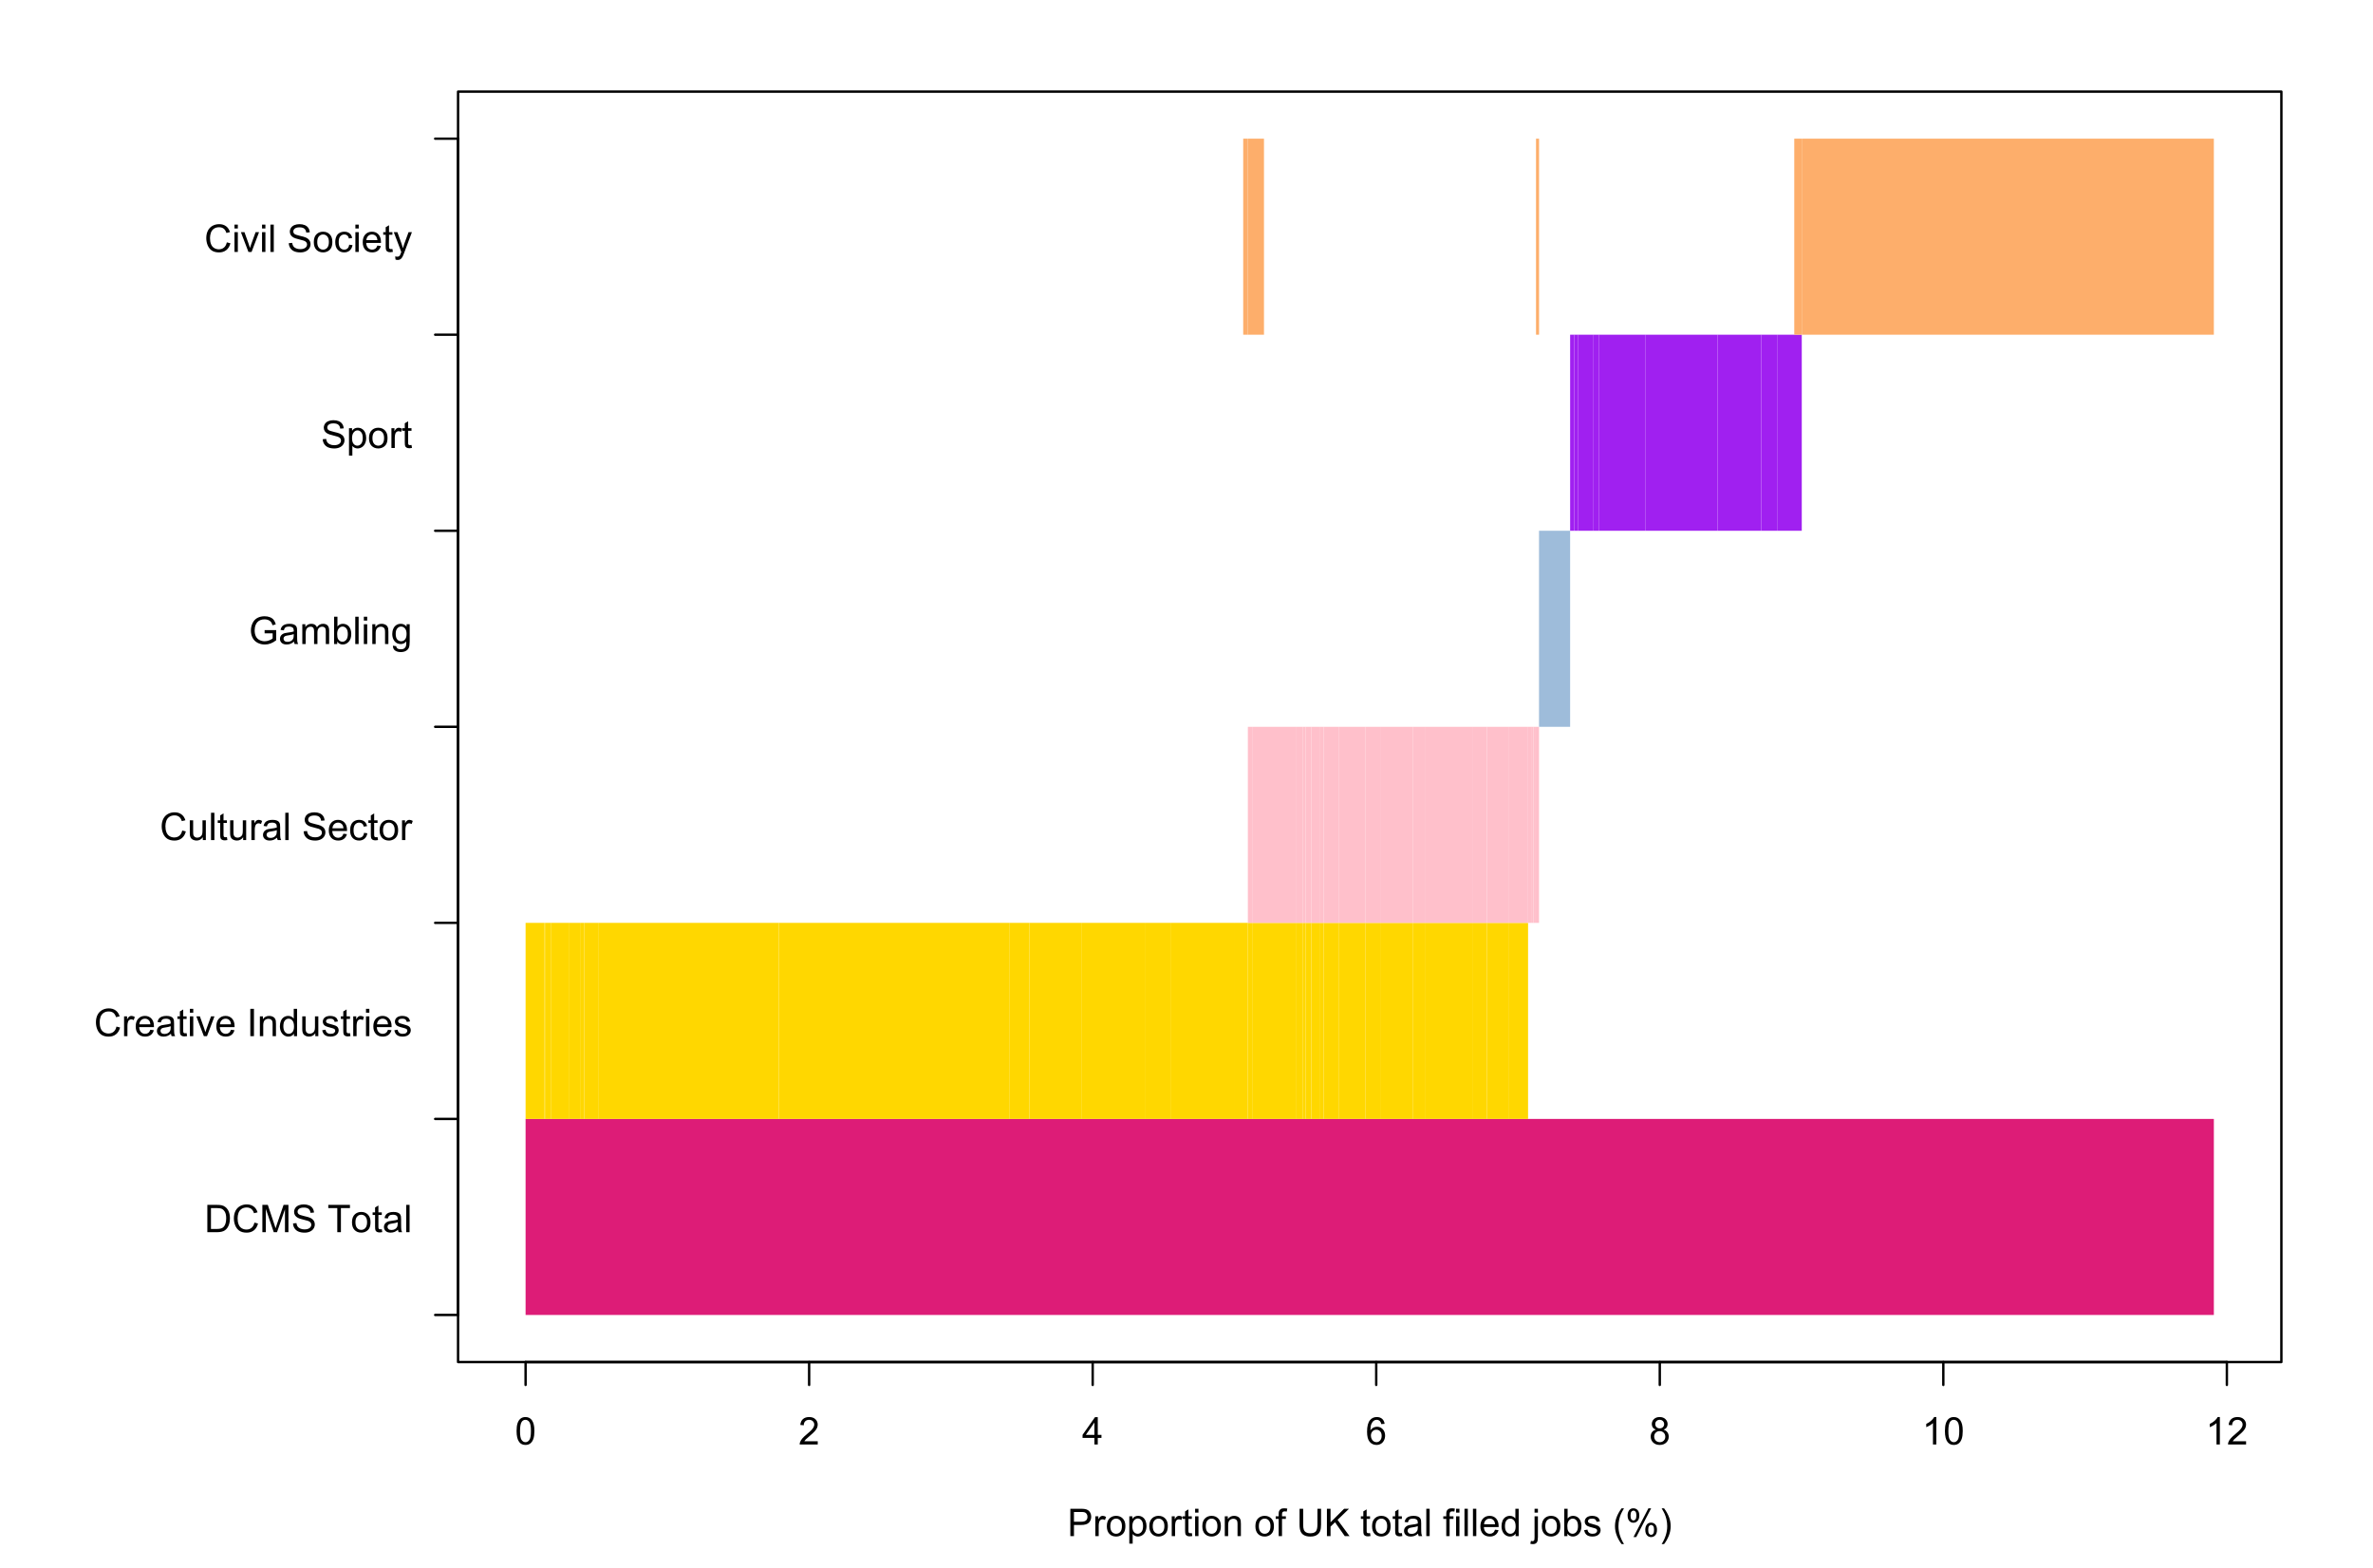 <?xml version="1.0" encoding="UTF-8"?>
<svg xmlns="http://www.w3.org/2000/svg" xmlns:xlink="http://www.w3.org/1999/xlink" width="746" height="493" viewBox="0 0 746 493">
<defs>
<g>
<g id="glyph-0-0">
<path d="M 0.5 -4.234 C 0.5 -5.25 0.602 -6.07 0.812 -6.688 C 1.02 -7.309 1.332 -7.785 1.742 -8.121 C 2.156 -8.457 2.672 -8.625 3.297 -8.625 C 3.758 -8.625 4.164 -8.531 4.512 -8.348 C 4.859 -8.16 5.145 -7.895 5.375 -7.543 C 5.598 -7.195 5.777 -6.77 5.906 -6.266 C 6.035 -5.766 6.102 -5.086 6.102 -4.234 C 6.102 -3.227 5.996 -2.414 5.789 -1.797 C 5.582 -1.176 5.273 -0.699 4.859 -0.359 C 4.449 -0.023 3.926 0.148 3.297 0.148 C 2.469 0.148 1.82 -0.152 1.348 -0.742 C 0.781 -1.461 0.5 -2.621 0.5 -4.234 M 1.582 -4.234 C 1.582 -2.824 1.746 -1.887 2.078 -1.422 C 2.406 -0.953 2.812 -0.719 3.297 -0.719 C 3.781 -0.719 4.191 -0.953 4.52 -1.422 C 4.852 -1.891 5.016 -2.828 5.016 -4.234 C 5.016 -5.648 4.852 -6.59 4.52 -7.055 C 4.191 -7.52 3.781 -7.75 3.289 -7.75 C 2.801 -7.75 2.414 -7.547 2.125 -7.137 C 1.766 -6.613 1.582 -5.645 1.582 -4.234 Z M 1.582 -4.234 "/>
</g>
<g id="glyph-0-1">
<path d="M 6.039 -1.016 L 6.039 0 L 0.363 0 C 0.355 -0.254 0.395 -0.5 0.484 -0.734 C 0.629 -1.117 0.863 -1.5 1.18 -1.875 C 1.5 -2.25 1.957 -2.684 2.562 -3.176 C 3.492 -3.941 4.125 -4.547 4.453 -4.996 C 4.781 -5.441 4.945 -5.867 4.945 -6.266 C 4.945 -6.68 4.797 -7.035 4.496 -7.32 C 4.199 -7.609 3.809 -7.75 3.328 -7.75 C 2.82 -7.75 2.414 -7.602 2.109 -7.297 C 1.805 -6.992 1.648 -6.57 1.648 -6.031 L 0.562 -6.141 C 0.637 -6.949 0.918 -7.566 1.398 -7.988 C 1.883 -8.414 2.535 -8.625 3.352 -8.625 C 4.176 -8.625 4.828 -8.398 5.309 -7.938 C 5.789 -7.484 6.031 -6.914 6.031 -6.242 C 6.031 -5.895 5.957 -5.559 5.82 -5.227 C 5.676 -4.895 5.445 -4.543 5.117 -4.18 C 4.793 -3.809 4.25 -3.305 3.492 -2.664 C 2.859 -2.133 2.453 -1.773 2.273 -1.586 C 2.094 -1.395 1.945 -1.203 1.828 -1.016 Z M 6.039 -1.016 "/>
</g>
<g id="glyph-0-2">
<path d="M 3.879 0 L 3.879 -2.055 L 0.152 -2.055 L 0.152 -3.023 L 4.07 -8.59 L 4.934 -8.59 L 4.934 -3.023 L 6.094 -3.023 L 6.094 -2.055 L 4.934 -2.055 L 4.934 0 L 3.879 0 M 3.879 -3.023 L 3.879 -6.898 L 1.188 -3.023 Z M 3.879 -3.023 "/>
</g>
<g id="glyph-0-3">
<path d="M 5.969 -6.484 L 4.922 -6.406 C 4.828 -6.816 4.695 -7.117 4.523 -7.305 C 4.238 -7.605 3.887 -7.758 3.469 -7.758 C 3.133 -7.758 2.836 -7.664 2.586 -7.477 C 2.25 -7.234 1.988 -6.879 1.797 -6.414 C 1.605 -5.949 1.508 -5.289 1.5 -4.43 C 1.754 -4.816 2.062 -5.102 2.43 -5.289 C 2.797 -5.477 3.184 -5.57 3.586 -5.57 C 4.289 -5.57 4.887 -5.312 5.383 -4.797 C 5.875 -4.277 6.125 -3.609 6.125 -2.789 C 6.125 -2.25 6.008 -1.75 5.773 -1.285 C 5.543 -0.824 5.223 -0.469 4.816 -0.223 C 4.41 0.023 3.949 0.148 3.434 0.148 C 2.555 0.148 1.836 -0.176 1.281 -0.824 C 0.727 -1.469 0.453 -2.535 0.453 -4.02 C 0.453 -5.68 0.758 -6.887 1.371 -7.641 C 1.906 -8.297 2.625 -8.625 3.531 -8.625 C 4.207 -8.625 4.762 -8.434 5.195 -8.055 C 5.625 -7.676 5.883 -7.156 5.969 -6.484 M 1.664 -2.781 C 1.664 -2.422 1.742 -2.07 1.895 -1.742 C 2.051 -1.406 2.266 -1.156 2.543 -0.98 C 2.82 -0.809 3.109 -0.719 3.414 -0.719 C 3.859 -0.719 4.242 -0.898 4.562 -1.258 C 4.883 -1.617 5.043 -2.105 5.047 -2.727 C 5.043 -3.316 4.887 -3.785 4.57 -4.129 C 4.254 -4.469 3.855 -4.641 3.375 -4.641 C 2.898 -4.641 2.492 -4.469 2.164 -4.129 C 1.828 -3.785 1.664 -3.336 1.664 -2.781 Z M 1.664 -2.781 "/>
</g>
<g id="glyph-0-4">
<path d="M 2.121 -4.656 C 1.684 -4.816 1.359 -5.047 1.148 -5.344 C 0.938 -5.641 0.832 -5.996 0.832 -6.41 C 0.832 -7.035 1.059 -7.559 1.508 -7.984 C 1.953 -8.41 2.551 -8.625 3.297 -8.625 C 4.047 -8.625 4.652 -8.406 5.109 -7.973 C 5.566 -7.535 5.797 -7.004 5.797 -6.383 C 5.797 -5.98 5.691 -5.637 5.48 -5.34 C 5.273 -5.047 4.953 -4.816 4.531 -4.656 C 5.055 -4.484 5.457 -4.207 5.734 -3.828 C 6.008 -3.441 6.148 -2.984 6.148 -2.453 C 6.148 -1.719 5.887 -1.102 5.367 -0.602 C 4.848 -0.105 4.164 0.148 3.316 0.148 C 2.469 0.148 1.785 -0.105 1.266 -0.605 C 0.746 -1.109 0.484 -1.734 0.484 -2.484 C 0.484 -3.043 0.629 -3.512 0.91 -3.887 C 1.195 -4.266 1.598 -4.52 2.121 -4.656 M 1.91 -6.445 C 1.91 -6.039 2.039 -5.707 2.305 -5.449 C 2.562 -5.191 2.902 -5.062 3.32 -5.062 C 3.727 -5.062 4.062 -5.191 4.32 -5.445 C 4.582 -5.703 4.711 -6.016 4.711 -6.387 C 4.711 -6.773 4.578 -7.098 4.309 -7.363 C 4.043 -7.625 3.711 -7.758 3.312 -7.758 C 2.906 -7.758 2.574 -7.629 2.309 -7.371 C 2.043 -7.113 1.91 -6.805 1.91 -6.445 M 1.57 -2.477 C 1.57 -2.176 1.641 -1.887 1.785 -1.605 C 1.926 -1.324 2.141 -1.105 2.422 -0.953 C 2.703 -0.797 3.004 -0.719 3.328 -0.719 C 3.832 -0.719 4.25 -0.883 4.578 -1.207 C 4.906 -1.531 5.07 -1.941 5.07 -2.445 C 5.07 -2.949 4.898 -3.371 4.562 -3.703 C 4.223 -4.035 3.801 -4.203 3.293 -4.203 C 2.797 -4.203 2.387 -4.039 2.059 -3.711 C 1.734 -3.383 1.57 -2.969 1.57 -2.477 Z M 1.57 -2.477 "/>
</g>
<g id="glyph-0-5">
<path d="M 4.469 0 L 3.414 0 L 3.414 -6.719 C 3.16 -6.477 2.828 -6.234 2.418 -5.992 C 2.004 -5.75 1.633 -5.57 1.305 -5.449 L 1.305 -6.469 C 1.895 -6.746 2.41 -7.082 2.852 -7.477 C 3.293 -7.871 3.605 -8.254 3.789 -8.625 L 4.469 -8.625 Z M 4.469 0 "/>
</g>
<g id="glyph-0-6">
<path d="M 0.926 0 L 0.926 -8.59 L 4.164 -8.59 C 4.734 -8.59 5.172 -8.562 5.473 -8.508 C 5.895 -8.438 6.246 -8.305 6.531 -8.105 C 6.816 -7.91 7.047 -7.633 7.223 -7.277 C 7.395 -6.922 7.484 -6.531 7.484 -6.105 C 7.484 -5.375 7.25 -4.758 6.785 -4.25 C 6.32 -3.746 5.48 -3.492 4.266 -3.492 L 2.062 -3.492 L 2.062 0 L 0.926 0 M 2.062 -4.508 L 4.281 -4.508 C 5.016 -4.508 5.539 -4.641 5.848 -4.914 C 6.156 -5.188 6.312 -5.574 6.312 -6.07 C 6.312 -6.43 6.219 -6.738 6.039 -6.992 C 5.855 -7.25 5.617 -7.418 5.32 -7.5 C 5.129 -7.551 4.773 -7.578 4.258 -7.578 L 2.062 -7.578 Z M 2.062 -4.508 "/>
</g>
<g id="glyph-0-7">
<path d="M 0.781 0 L 0.781 -6.223 L 1.727 -6.223 L 1.727 -5.281 C 1.969 -5.719 2.195 -6.012 2.398 -6.152 C 2.605 -6.293 2.828 -6.363 3.078 -6.363 C 3.43 -6.363 3.793 -6.25 4.16 -6.023 L 3.797 -5.047 C 3.539 -5.195 3.281 -5.273 3.023 -5.273 C 2.793 -5.273 2.586 -5.203 2.402 -5.066 C 2.219 -4.926 2.086 -4.734 2.008 -4.488 C 1.891 -4.113 1.836 -3.703 1.836 -3.258 L 1.836 0 Z M 0.781 0 "/>
</g>
<g id="glyph-0-8">
<path d="M 0.398 -3.109 C 0.398 -4.262 0.719 -5.117 1.359 -5.672 C 1.895 -6.133 2.547 -6.363 3.316 -6.363 C 4.172 -6.363 4.871 -6.082 5.414 -5.523 C 5.957 -4.961 6.227 -4.188 6.227 -3.199 C 6.227 -2.398 6.109 -1.77 5.867 -1.309 C 5.629 -0.852 5.277 -0.492 4.82 -0.242 C 4.359 0.012 3.859 0.141 3.316 0.141 C 2.445 0.141 1.742 -0.141 1.203 -0.695 C 0.668 -1.254 0.398 -2.059 0.398 -3.109 M 1.484 -3.109 C 1.484 -2.312 1.656 -1.719 2.004 -1.32 C 2.352 -0.926 2.789 -0.727 3.316 -0.727 C 3.84 -0.727 4.273 -0.926 4.625 -1.324 C 4.969 -1.723 5.145 -2.328 5.145 -3.148 C 5.145 -3.914 4.969 -4.5 4.621 -4.895 C 4.27 -5.293 3.836 -5.492 3.316 -5.492 C 2.789 -5.492 2.352 -5.293 2.004 -4.898 C 1.656 -4.504 1.484 -3.906 1.484 -3.109 Z M 1.484 -3.109 "/>
</g>
<g id="glyph-0-9">
<path d="M 0.789 2.383 L 0.789 -6.223 L 1.75 -6.223 L 1.75 -5.414 C 1.977 -5.73 2.234 -5.969 2.52 -6.125 C 2.805 -6.285 3.148 -6.363 3.555 -6.363 C 4.086 -6.363 4.555 -6.227 4.961 -5.953 C 5.367 -5.68 5.676 -5.293 5.883 -4.797 C 6.09 -4.297 6.195 -3.75 6.195 -3.156 C 6.195 -2.52 6.078 -1.949 5.852 -1.438 C 5.621 -0.93 5.289 -0.539 4.855 -0.266 C 4.418 0.004 3.961 0.141 3.48 0.141 C 3.129 0.141 2.812 0.066 2.535 -0.082 C 2.254 -0.23 2.023 -0.418 1.844 -0.645 L 1.844 2.383 L 0.789 2.383 M 1.746 -3.078 C 1.746 -2.273 1.906 -1.684 2.234 -1.301 C 2.555 -0.918 2.949 -0.727 3.41 -0.727 C 3.879 -0.727 4.281 -0.926 4.613 -1.32 C 4.949 -1.719 5.113 -2.332 5.117 -3.164 C 5.113 -3.957 4.953 -4.551 4.625 -4.945 C 4.301 -5.34 3.91 -5.535 3.457 -5.539 C 3.008 -5.535 2.609 -5.328 2.266 -4.906 C 1.918 -4.488 1.746 -3.875 1.746 -3.078 Z M 1.746 -3.078 "/>
</g>
<g id="glyph-0-10">
<path d="M 3.094 -0.945 L 3.246 -0.012 C 2.949 0.051 2.684 0.082 2.449 0.082 C 2.066 0.082 1.77 0.02 1.559 -0.102 C 1.348 -0.219 1.199 -0.379 1.113 -0.578 C 1.027 -0.773 0.984 -1.188 0.984 -1.82 L 0.984 -5.402 L 0.211 -5.402 L 0.211 -6.223 L 0.984 -6.223 L 0.984 -7.766 L 2.031 -8.398 L 2.031 -6.223 L 3.094 -6.223 L 3.094 -5.402 L 2.031 -5.402 L 2.031 -1.766 C 2.031 -1.461 2.051 -1.27 2.09 -1.184 C 2.125 -1.098 2.188 -1.027 2.27 -0.977 C 2.355 -0.926 2.473 -0.902 2.633 -0.902 C 2.75 -0.902 2.902 -0.914 3.094 -0.945 Z M 3.094 -0.945 "/>
</g>
<g id="glyph-0-11">
<path d="M 0.797 -7.375 L 0.797 -8.59 L 1.852 -8.59 L 1.852 -7.375 L 0.797 -7.375 M 0.797 0 L 0.797 -6.223 L 1.852 -6.223 L 1.852 0 Z M 0.797 0 "/>
</g>
<g id="glyph-0-12">
<path d="M 0.789 0 L 0.789 -6.223 L 1.742 -6.223 L 1.742 -5.336 C 2.195 -6.02 2.855 -6.363 3.719 -6.363 C 4.094 -6.363 4.441 -6.297 4.754 -6.16 C 5.07 -6.027 5.305 -5.848 5.461 -5.633 C 5.617 -5.41 5.727 -5.152 5.789 -4.852 C 5.828 -4.656 5.848 -4.312 5.848 -3.828 L 5.848 0 L 4.793 0 L 4.793 -3.785 C 4.793 -4.215 4.75 -4.535 4.672 -4.75 C 4.586 -4.961 4.441 -5.133 4.234 -5.258 C 4.023 -5.387 3.781 -5.449 3.5 -5.449 C 3.047 -5.449 2.66 -5.305 2.336 -5.023 C 2.008 -4.734 1.844 -4.195 1.844 -3.398 L 1.844 0 Z M 0.789 0 "/>
</g>
<g id="glyph-0-13">
</g>
<g id="glyph-0-14">
<path d="M 1.043 0 L 1.043 -5.402 L 0.109 -5.402 L 0.109 -6.223 L 1.043 -6.223 L 1.043 -6.883 C 1.043 -7.301 1.078 -7.613 1.156 -7.816 C 1.254 -8.09 1.434 -8.312 1.691 -8.48 C 1.945 -8.652 2.305 -8.734 2.766 -8.734 C 3.062 -8.734 3.391 -8.703 3.75 -8.633 L 3.594 -7.711 C 3.371 -7.75 3.164 -7.77 2.969 -7.77 C 2.648 -7.77 2.422 -7.699 2.289 -7.562 C 2.156 -7.426 2.094 -7.172 2.094 -6.797 L 2.094 -6.223 L 3.305 -6.223 L 3.305 -5.402 L 2.094 -5.402 L 2.094 0 Z M 1.043 0 "/>
</g>
<g id="glyph-0-15">
<path d="M 6.562 -8.59 L 7.699 -8.59 L 7.699 -3.625 C 7.699 -2.762 7.602 -2.078 7.406 -1.57 C 7.211 -1.062 6.859 -0.648 6.348 -0.332 C 5.84 -0.012 5.168 0.148 4.344 0.148 C 3.535 0.148 2.879 0.008 2.367 -0.27 C 1.855 -0.547 1.488 -0.949 1.273 -1.473 C 1.051 -2 0.945 -2.715 0.945 -3.625 L 0.945 -8.59 L 2.078 -8.59 L 2.078 -3.633 C 2.078 -2.887 2.148 -2.336 2.289 -1.984 C 2.426 -1.629 2.664 -1.355 3.004 -1.164 C 3.34 -0.973 3.754 -0.879 4.242 -0.879 C 5.078 -0.879 5.672 -1.066 6.031 -1.445 C 6.383 -1.824 6.562 -2.555 6.562 -3.633 Z M 6.562 -8.59 "/>
</g>
<g id="glyph-0-16">
<path d="M 0.879 0 L 0.879 -8.59 L 2.016 -8.59 L 2.016 -4.328 L 6.281 -8.59 L 7.82 -8.59 L 4.219 -5.109 L 7.98 0 L 6.48 0 L 3.422 -4.348 L 2.016 -2.977 L 2.016 0 Z M 0.879 0 "/>
</g>
<g id="glyph-0-17">
<path d="M 4.852 -0.766 C 4.461 -0.434 4.086 -0.199 3.723 -0.062 C 3.363 0.07 2.973 0.141 2.562 0.141 C 1.875 0.141 1.352 -0.027 0.984 -0.359 C 0.617 -0.695 0.434 -1.121 0.434 -1.641 C 0.434 -1.945 0.504 -2.223 0.641 -2.477 C 0.781 -2.727 0.961 -2.93 1.188 -3.082 C 1.41 -3.234 1.664 -3.348 1.945 -3.43 C 2.152 -3.48 2.465 -3.535 2.883 -3.586 C 3.734 -3.688 4.359 -3.809 4.766 -3.949 C 4.766 -4.094 4.77 -4.184 4.77 -4.227 C 4.77 -4.652 4.672 -4.957 4.469 -5.133 C 4.203 -5.371 3.801 -5.492 3.27 -5.492 C 2.773 -5.492 2.406 -5.402 2.172 -5.23 C 1.934 -5.055 1.758 -4.746 1.648 -4.305 L 0.617 -4.445 C 0.707 -4.887 0.863 -5.246 1.078 -5.516 C 1.293 -5.789 1.602 -5.996 2.008 -6.145 C 2.414 -6.289 2.887 -6.363 3.422 -6.363 C 3.953 -6.363 4.383 -6.301 4.719 -6.176 C 5.047 -6.051 5.293 -5.895 5.449 -5.703 C 5.605 -5.516 5.715 -5.273 5.777 -4.984 C 5.812 -4.805 5.828 -4.484 5.828 -4.016 L 5.828 -2.609 C 5.828 -1.629 5.852 -1.008 5.898 -0.746 C 5.941 -0.488 6.031 -0.238 6.164 0 L 5.062 0 C 4.953 -0.219 4.883 -0.477 4.852 -0.766 M 4.766 -3.125 C 4.379 -2.965 3.805 -2.832 3.039 -2.727 C 2.605 -2.66 2.301 -2.59 2.121 -2.516 C 1.941 -2.434 1.801 -2.32 1.703 -2.172 C 1.605 -2.02 1.559 -1.852 1.559 -1.672 C 1.559 -1.387 1.664 -1.152 1.879 -0.969 C 2.09 -0.781 2.402 -0.684 2.812 -0.688 C 3.219 -0.684 3.578 -0.773 3.898 -0.953 C 4.211 -1.129 4.445 -1.371 4.594 -1.68 C 4.707 -1.918 4.762 -2.27 4.766 -2.734 Z M 4.766 -3.125 "/>
</g>
<g id="glyph-0-18">
<path d="M 0.766 0 L 0.766 -8.59 L 1.82 -8.59 L 1.82 0 Z M 0.766 0 "/>
</g>
<g id="glyph-0-19">
<path d="M 5.051 -2.004 L 6.141 -1.867 C 5.969 -1.23 5.648 -0.738 5.188 -0.387 C 4.719 -0.035 4.125 0.141 3.406 0.141 C 2.492 0.141 1.773 -0.141 1.238 -0.699 C 0.707 -1.262 0.438 -2.047 0.438 -3.059 C 0.438 -4.105 0.711 -4.918 1.25 -5.496 C 1.789 -6.074 2.484 -6.363 3.344 -6.363 C 4.18 -6.363 4.859 -6.078 5.383 -5.516 C 5.914 -4.945 6.176 -4.148 6.176 -3.125 C 6.176 -3.059 6.172 -2.965 6.172 -2.844 L 1.531 -2.844 C 1.566 -2.156 1.762 -1.633 2.109 -1.273 C 2.457 -0.906 2.891 -0.727 3.41 -0.727 C 3.797 -0.727 4.125 -0.828 4.398 -1.031 C 4.672 -1.234 4.891 -1.559 5.051 -2.004 M 1.586 -3.711 L 5.062 -3.711 C 5.016 -4.23 4.883 -4.625 4.664 -4.887 C 4.328 -5.293 3.891 -5.496 3.359 -5.496 C 2.871 -5.496 2.465 -5.332 2.137 -5.008 C 1.805 -4.684 1.625 -4.25 1.586 -3.711 Z M 1.586 -3.711 "/>
</g>
<g id="glyph-0-20">
<path d="M 4.828 0 L 4.828 -0.785 C 4.434 -0.168 3.852 0.141 3.086 0.141 C 2.59 0.141 2.137 0.004 1.719 -0.27 C 1.305 -0.543 0.98 -0.926 0.754 -1.414 C 0.523 -1.906 0.41 -2.469 0.41 -3.105 C 0.41 -3.727 0.512 -4.289 0.719 -4.797 C 0.926 -5.301 1.238 -5.688 1.652 -5.961 C 2.066 -6.227 2.527 -6.363 3.039 -6.363 C 3.414 -6.363 3.75 -6.285 4.043 -6.125 C 4.336 -5.969 4.574 -5.762 4.758 -5.508 L 4.758 -8.59 L 5.805 -8.59 L 5.805 0 L 4.828 0 M 1.492 -3.105 C 1.492 -2.309 1.66 -1.711 2 -1.32 C 2.332 -0.922 2.73 -0.727 3.188 -0.727 C 3.648 -0.727 4.039 -0.914 4.363 -1.293 C 4.684 -1.668 4.844 -2.242 4.844 -3.016 C 4.844 -3.867 4.68 -4.492 4.352 -4.891 C 4.023 -5.289 3.621 -5.492 3.141 -5.492 C 2.672 -5.492 2.281 -5.297 1.965 -4.914 C 1.652 -4.531 1.492 -3.93 1.492 -3.105 Z M 1.492 -3.105 "/>
</g>
<g id="glyph-0-21">
<path d="M 0.785 -7.367 L 0.785 -8.59 L 1.84 -8.59 L 1.84 -7.367 L 0.785 -7.367 M -0.551 2.414 L -0.352 1.516 C -0.141 1.57 0.027 1.602 0.148 1.602 C 0.359 1.602 0.523 1.527 0.625 1.387 C 0.734 1.242 0.785 0.887 0.785 0.316 L 0.785 -6.223 L 1.84 -6.223 L 1.84 0.34 C 1.84 1.105 1.742 1.637 1.539 1.938 C 1.285 2.328 0.863 2.523 0.273 2.523 C -0.008 2.523 -0.285 2.488 -0.551 2.414 Z M -0.551 2.414 "/>
</g>
<g id="glyph-0-22">
<path d="M 1.766 0 L 0.785 0 L 0.785 -8.59 L 1.84 -8.59 L 1.84 -5.523 C 2.285 -6.082 2.852 -6.363 3.547 -6.363 C 3.926 -6.363 4.289 -6.285 4.633 -6.133 C 4.973 -5.977 5.254 -5.762 5.477 -5.48 C 5.695 -5.203 5.867 -4.863 5.992 -4.469 C 6.117 -4.074 6.18 -3.652 6.18 -3.203 C 6.18 -2.141 5.918 -1.312 5.391 -0.734 C 4.863 -0.152 4.23 0.141 3.492 0.141 C 2.758 0.141 2.18 -0.168 1.766 -0.781 L 1.766 0 M 1.75 -3.156 C 1.75 -2.41 1.852 -1.871 2.055 -1.539 C 2.387 -1 2.836 -0.727 3.406 -0.727 C 3.863 -0.727 4.262 -0.926 4.602 -1.328 C 4.934 -1.727 5.102 -2.324 5.102 -3.117 C 5.102 -3.93 4.941 -4.531 4.621 -4.914 C 4.297 -5.305 3.906 -5.496 3.453 -5.496 C 2.988 -5.496 2.59 -5.297 2.258 -4.895 C 1.922 -4.496 1.75 -3.914 1.75 -3.156 Z M 1.75 -3.156 "/>
</g>
<g id="glyph-0-23">
<path d="M 0.367 -1.859 L 1.414 -2.023 C 1.469 -1.602 1.633 -1.281 1.902 -1.062 C 2.168 -0.836 2.543 -0.727 3.023 -0.727 C 3.508 -0.727 3.867 -0.824 4.102 -1.023 C 4.336 -1.219 4.453 -1.449 4.453 -1.719 C 4.453 -1.953 4.348 -2.141 4.141 -2.281 C 3.996 -2.375 3.641 -2.492 3.062 -2.637 C 2.289 -2.832 1.754 -3 1.457 -3.145 C 1.156 -3.285 0.93 -3.484 0.777 -3.734 C 0.621 -3.988 0.547 -4.266 0.547 -4.57 C 0.547 -4.848 0.609 -5.105 0.734 -5.34 C 0.863 -5.578 1.035 -5.773 1.254 -5.93 C 1.418 -6.051 1.641 -6.152 1.926 -6.238 C 2.207 -6.32 2.512 -6.363 2.836 -6.363 C 3.324 -6.363 3.754 -6.293 4.121 -6.152 C 4.492 -6.012 4.762 -5.82 4.938 -5.582 C 5.113 -5.34 5.234 -5.02 5.305 -4.617 L 4.273 -4.477 C 4.227 -4.797 4.09 -5.047 3.863 -5.227 C 3.641 -5.406 3.32 -5.496 2.914 -5.496 C 2.426 -5.496 2.082 -5.414 1.875 -5.258 C 1.668 -5.094 1.562 -4.906 1.562 -4.695 C 1.562 -4.555 1.605 -4.434 1.695 -4.324 C 1.777 -4.211 1.914 -4.117 2.098 -4.043 C 2.203 -4.004 2.516 -3.914 3.031 -3.773 C 3.773 -3.574 4.297 -3.41 4.59 -3.285 C 4.887 -3.156 5.117 -2.973 5.285 -2.73 C 5.453 -2.488 5.535 -2.188 5.539 -1.828 C 5.535 -1.477 5.434 -1.145 5.23 -0.836 C 5.023 -0.523 4.727 -0.285 4.344 -0.113 C 3.953 0.055 3.516 0.141 3.031 0.141 C 2.219 0.141 1.605 -0.027 1.18 -0.363 C 0.758 -0.699 0.484 -1.199 0.367 -1.859 Z M 0.367 -1.859 "/>
</g>
<g id="glyph-0-24">
<path d="M 2.805 2.523 C 2.223 1.789 1.73 0.93 1.328 -0.055 C 0.93 -1.035 0.727 -2.055 0.727 -3.109 C 0.727 -4.039 0.875 -4.93 1.18 -5.781 C 1.531 -6.77 2.07 -7.754 2.805 -8.734 L 3.562 -8.734 C 3.09 -7.922 2.777 -7.344 2.625 -6.996 C 2.387 -6.457 2.199 -5.895 2.062 -5.309 C 1.895 -4.578 1.812 -3.844 1.812 -3.105 C 1.812 -1.227 2.395 0.652 3.562 2.523 Z M 2.805 2.523 "/>
</g>
<g id="glyph-0-25">
<path d="M 0.695 -6.527 C 0.695 -7.141 0.852 -7.66 1.16 -8.094 C 1.469 -8.52 1.914 -8.734 2.5 -8.734 C 3.039 -8.734 3.488 -8.543 3.84 -8.16 C 4.195 -7.773 4.371 -7.207 4.371 -6.461 C 4.371 -5.734 4.191 -5.176 3.836 -4.785 C 3.477 -4.391 3.035 -4.195 2.516 -4.195 C 1.992 -4.195 1.562 -4.391 1.215 -4.773 C 0.871 -5.164 0.695 -5.746 0.695 -6.527 M 2.531 -8.008 C 2.27 -8.008 2.051 -7.895 1.879 -7.672 C 1.703 -7.441 1.617 -7.027 1.617 -6.422 C 1.617 -5.871 1.703 -5.484 1.883 -5.258 C 2.055 -5.035 2.273 -4.922 2.531 -4.922 C 2.797 -4.922 3.016 -5.035 3.191 -5.262 C 3.363 -5.488 3.453 -5.902 3.453 -6.504 C 3.453 -7.059 3.363 -7.449 3.188 -7.672 C 3.012 -7.898 2.793 -8.008 2.531 -8.008 M 2.539 0.316 L 7.234 -8.734 L 8.094 -8.734 L 3.41 0.316 L 2.539 0.316 M 6.25 -2.016 C 6.25 -2.633 6.406 -3.156 6.715 -3.582 C 7.023 -4.012 7.473 -4.227 8.062 -4.227 C 8.602 -4.227 9.047 -4.031 9.402 -3.648 C 9.754 -3.262 9.93 -2.695 9.93 -1.953 C 9.93 -1.227 9.754 -0.664 9.395 -0.273 C 9.039 0.121 8.594 0.316 8.07 0.316 C 7.547 0.316 7.117 0.121 6.77 -0.266 C 6.426 -0.656 6.25 -1.238 6.25 -2.016 M 8.094 -3.5 C 7.824 -3.5 7.605 -3.383 7.434 -3.156 C 7.258 -2.93 7.172 -2.516 7.172 -1.91 C 7.172 -1.363 7.258 -0.977 7.438 -0.75 C 7.609 -0.523 7.828 -0.41 8.086 -0.41 C 8.355 -0.41 8.578 -0.523 8.75 -0.75 C 8.926 -0.977 9.012 -1.391 9.012 -1.992 C 9.012 -2.547 8.922 -2.938 8.75 -3.16 C 8.57 -3.387 8.352 -3.5 8.094 -3.5 Z M 8.094 -3.5 "/>
</g>
<g id="glyph-0-26">
<path d="M 1.484 2.523 L 0.727 2.523 C 1.895 0.652 2.477 -1.227 2.477 -3.105 C 2.477 -3.84 2.395 -4.566 2.227 -5.289 C 2.094 -5.875 1.906 -6.438 1.672 -6.977 C 1.516 -7.328 1.203 -7.914 0.727 -8.734 L 1.484 -8.734 C 2.215 -7.754 2.758 -6.77 3.109 -5.781 C 3.41 -4.93 3.562 -4.039 3.562 -3.109 C 3.562 -2.055 3.359 -1.035 2.957 -0.055 C 2.551 0.93 2.059 1.789 1.484 2.523 Z M 1.484 2.523 "/>
</g>
<g id="glyph-0-27">
<path d="M 0.926 0 L 0.926 -8.59 L 3.883 -8.59 C 4.551 -8.59 5.062 -8.547 5.414 -8.469 C 5.906 -8.352 6.324 -8.148 6.672 -7.852 C 7.125 -7.469 7.465 -6.98 7.691 -6.383 C 7.914 -5.789 8.027 -5.105 8.027 -4.344 C 8.027 -3.688 7.953 -3.109 7.797 -2.609 C 7.648 -2.102 7.449 -1.688 7.211 -1.355 C 6.973 -1.027 6.715 -0.766 6.43 -0.578 C 6.148 -0.387 5.805 -0.242 5.406 -0.148 C 5.004 -0.051 4.543 0 4.023 0 L 0.926 0 M 2.062 -1.016 L 3.898 -1.016 C 4.461 -1.016 4.906 -1.066 5.23 -1.172 C 5.551 -1.277 5.809 -1.426 6 -1.617 C 6.27 -1.887 6.48 -2.25 6.629 -2.703 C 6.781 -3.16 6.855 -3.711 6.855 -4.359 C 6.855 -5.258 6.707 -5.949 6.414 -6.43 C 6.117 -6.914 5.758 -7.234 5.336 -7.398 C 5.031 -7.516 4.543 -7.578 3.867 -7.578 L 2.062 -7.578 Z M 2.062 -1.016 "/>
</g>
<g id="glyph-0-28">
<path d="M 7.055 -3.012 L 8.191 -2.727 C 7.953 -1.789 7.523 -1.078 6.906 -0.59 C 6.285 -0.098 5.527 0.148 4.633 0.148 C 3.711 0.148 2.957 -0.043 2.375 -0.418 C 1.797 -0.797 1.355 -1.344 1.051 -2.055 C 0.75 -2.77 0.598 -3.539 0.598 -4.359 C 0.598 -5.254 0.77 -6.035 1.109 -6.699 C 1.453 -7.367 1.938 -7.871 2.57 -8.219 C 3.199 -8.562 3.895 -8.734 4.652 -8.734 C 5.512 -8.734 6.234 -8.516 6.82 -8.078 C 7.406 -7.641 7.812 -7.027 8.047 -6.234 L 6.926 -5.969 C 6.727 -6.594 6.438 -7.051 6.059 -7.336 C 5.68 -7.621 5.203 -7.766 4.629 -7.766 C 3.969 -7.766 3.418 -7.605 2.973 -7.289 C 2.531 -6.973 2.219 -6.547 2.039 -6.016 C 1.859 -5.48 1.77 -4.93 1.77 -4.367 C 1.77 -3.633 1.875 -2.996 2.09 -2.453 C 2.301 -1.906 2.633 -1.5 3.082 -1.23 C 3.531 -0.961 4.016 -0.828 4.539 -0.828 C 5.176 -0.828 5.715 -1.008 6.156 -1.375 C 6.598 -1.742 6.898 -2.289 7.055 -3.012 Z M 7.055 -3.012 "/>
</g>
<g id="glyph-0-29">
<path d="M 0.891 0 L 0.891 -8.59 L 2.602 -8.59 L 4.633 -2.508 C 4.82 -1.941 4.957 -1.516 5.047 -1.234 C 5.141 -1.547 5.293 -2.008 5.5 -2.613 L 7.559 -8.59 L 9.086 -8.59 L 9.086 0 L 7.992 0 L 7.992 -7.188 L 5.496 0 L 4.469 0 L 1.984 -7.312 L 1.984 0 Z M 0.891 0 "/>
</g>
<g id="glyph-0-30">
<path d="M 0.539 -2.758 L 1.609 -2.852 C 1.66 -2.422 1.781 -2.07 1.965 -1.797 C 2.152 -1.52 2.438 -1.297 2.828 -1.129 C 3.219 -0.957 3.66 -0.875 4.148 -0.875 C 4.582 -0.875 4.965 -0.938 5.297 -1.066 C 5.629 -1.195 5.875 -1.371 6.039 -1.598 C 6.199 -1.82 6.281 -2.066 6.281 -2.332 C 6.281 -2.602 6.203 -2.836 6.047 -3.039 C 5.891 -3.238 5.633 -3.406 5.273 -3.547 C 5.043 -3.633 4.531 -3.773 3.742 -3.965 C 2.953 -4.152 2.402 -4.332 2.086 -4.5 C 1.676 -4.715 1.371 -4.98 1.168 -5.301 C 0.969 -5.617 0.867 -5.973 0.867 -6.367 C 0.867 -6.805 0.992 -7.207 1.234 -7.586 C 1.484 -7.961 1.84 -8.246 2.312 -8.445 C 2.785 -8.637 3.312 -8.734 3.891 -8.734 C 4.527 -8.734 5.09 -8.633 5.574 -8.43 C 6.062 -8.223 6.434 -7.922 6.695 -7.523 C 6.957 -7.125 7.098 -6.672 7.117 -6.172 L 6.031 -6.086 C 5.969 -6.629 5.773 -7.039 5.434 -7.32 C 5.098 -7.594 4.598 -7.734 3.938 -7.734 C 3.25 -7.734 2.75 -7.609 2.434 -7.355 C 2.121 -7.105 1.961 -6.801 1.961 -6.445 C 1.961 -6.137 2.074 -5.883 2.297 -5.684 C 2.516 -5.484 3.086 -5.281 4.012 -5.07 C 4.934 -4.863 5.566 -4.68 5.914 -4.523 C 6.41 -4.293 6.781 -4 7.02 -3.648 C 7.258 -3.293 7.375 -2.887 7.375 -2.426 C 7.375 -1.969 7.246 -1.539 6.984 -1.133 C 6.723 -0.73 6.348 -0.414 5.855 -0.191 C 5.367 0.035 4.812 0.148 4.203 0.148 C 3.422 0.148 2.773 0.031 2.246 -0.195 C 1.723 -0.418 1.309 -0.762 1.012 -1.215 C 0.711 -1.672 0.555 -2.188 0.539 -2.758 Z M 0.539 -2.758 "/>
</g>
<g id="glyph-0-31">
<path d="M 3.109 0 L 3.109 -7.578 L 0.281 -7.578 L 0.281 -8.59 L 7.09 -8.59 L 7.09 -7.578 L 4.25 -7.578 L 4.25 0 Z M 3.109 0 "/>
</g>
<g id="glyph-0-32">
<path d="M 2.52 0 L 0.152 -6.223 L 1.266 -6.223 L 2.602 -2.496 C 2.746 -2.094 2.879 -1.676 3 -1.242 C 3.094 -1.57 3.223 -1.965 3.391 -2.426 L 4.773 -6.223 L 5.859 -6.223 L 3.504 0 Z M 2.52 0 "/>
</g>
<g id="glyph-0-33">
<path d="M 1.117 0 L 1.117 -8.59 L 2.258 -8.59 L 2.258 0 Z M 1.117 0 "/>
</g>
<g id="glyph-0-34">
<path d="M 4.867 0 L 4.867 -0.914 C 4.383 -0.211 3.727 0.141 2.895 0.141 C 2.527 0.141 2.184 0.07 1.867 -0.07 C 1.547 -0.211 1.312 -0.387 1.156 -0.602 C 1.004 -0.812 0.895 -1.074 0.832 -1.383 C 0.789 -1.59 0.766 -1.918 0.766 -2.367 L 0.766 -6.223 L 1.82 -6.223 L 1.82 -2.773 C 1.82 -2.219 1.844 -1.848 1.887 -1.656 C 1.953 -1.379 2.094 -1.164 2.309 -1.004 C 2.523 -0.848 2.789 -0.766 3.105 -0.766 C 3.422 -0.766 3.719 -0.848 3.996 -1.012 C 4.273 -1.172 4.469 -1.395 4.586 -1.672 C 4.699 -1.953 4.758 -2.355 4.758 -2.891 L 4.758 -6.223 L 5.812 -6.223 L 5.812 0 Z M 4.867 0 "/>
</g>
<g id="glyph-0-35">
<path d="M 4.852 -2.281 L 5.891 -2.145 C 5.773 -1.43 5.484 -0.871 5.02 -0.465 C 4.551 -0.062 3.977 0.141 3.297 0.141 C 2.445 0.141 1.762 -0.137 1.246 -0.695 C 0.727 -1.25 0.469 -2.047 0.469 -3.086 C 0.469 -3.758 0.578 -4.348 0.805 -4.852 C 1.023 -5.355 1.363 -5.734 1.82 -5.984 C 2.273 -6.238 2.77 -6.363 3.305 -6.363 C 3.98 -6.363 4.531 -6.191 4.961 -5.852 C 5.391 -5.508 5.668 -5.023 5.789 -4.395 L 4.766 -4.234 C 4.664 -4.652 4.492 -4.969 4.246 -5.18 C 3.996 -5.391 3.695 -5.496 3.344 -5.496 C 2.812 -5.496 2.383 -5.305 2.051 -4.926 C 1.719 -4.543 1.555 -3.941 1.555 -3.117 C 1.555 -2.281 1.711 -1.672 2.031 -1.297 C 2.352 -0.918 2.77 -0.727 3.289 -0.727 C 3.699 -0.727 4.047 -0.852 4.324 -1.109 C 4.602 -1.359 4.777 -1.75 4.852 -2.281 Z M 4.852 -2.281 "/>
</g>
<g id="glyph-0-36">
<path d="M 4.945 -3.367 L 4.945 -4.375 L 8.586 -4.383 L 8.586 -1.195 C 8.023 -0.75 7.449 -0.414 6.855 -0.191 C 6.262 0.035 5.652 0.148 5.027 0.148 C 4.184 0.148 3.418 -0.035 2.727 -0.395 C 2.039 -0.758 1.516 -1.277 1.164 -1.961 C 0.812 -2.645 0.641 -3.41 0.641 -4.254 C 0.641 -5.09 0.812 -5.871 1.164 -6.594 C 1.512 -7.32 2.016 -7.859 2.672 -8.211 C 3.328 -8.562 4.086 -8.734 4.938 -8.734 C 5.559 -8.734 6.121 -8.637 6.625 -8.434 C 7.125 -8.234 7.52 -7.953 7.805 -7.594 C 8.09 -7.234 8.305 -6.766 8.453 -6.188 L 7.43 -5.906 C 7.301 -6.344 7.141 -6.688 6.949 -6.938 C 6.758 -7.188 6.484 -7.387 6.129 -7.539 C 5.773 -7.688 5.379 -7.766 4.945 -7.766 C 4.426 -7.766 3.977 -7.684 3.598 -7.527 C 3.219 -7.367 2.914 -7.16 2.68 -6.902 C 2.449 -6.645 2.266 -6.359 2.141 -6.055 C 1.918 -5.52 1.812 -4.945 1.812 -4.324 C 1.812 -3.559 1.941 -2.918 2.207 -2.402 C 2.469 -1.887 2.852 -1.504 3.359 -1.254 C 3.859 -1.004 4.395 -0.879 4.961 -0.879 C 5.453 -0.879 5.938 -0.973 6.406 -1.164 C 6.875 -1.352 7.227 -1.555 7.469 -1.77 L 7.469 -3.367 Z M 4.945 -3.367 "/>
</g>
<g id="glyph-0-37">
<path d="M 0.789 0 L 0.789 -6.223 L 1.734 -6.223 L 1.734 -5.352 C 1.93 -5.656 2.188 -5.898 2.516 -6.086 C 2.836 -6.27 3.207 -6.363 3.621 -6.363 C 4.082 -6.363 4.461 -6.266 4.754 -6.078 C 5.051 -5.883 5.258 -5.617 5.379 -5.273 C 5.871 -6 6.512 -6.363 7.301 -6.363 C 7.918 -6.363 8.391 -6.191 8.727 -5.852 C 9.055 -5.508 9.223 -4.98 9.223 -4.273 L 9.223 0 L 8.172 0 L 8.172 -3.922 C 8.172 -4.34 8.141 -4.645 8.07 -4.832 C 8.004 -5.016 7.879 -5.164 7.699 -5.281 C 7.52 -5.391 7.309 -5.449 7.066 -5.449 C 6.629 -5.449 6.266 -5.305 5.977 -5.012 C 5.688 -4.723 5.543 -4.254 5.543 -3.617 L 5.543 0 L 4.488 0 L 4.488 -4.043 C 4.488 -4.512 4.402 -4.863 4.23 -5.098 C 4.059 -5.332 3.777 -5.449 3.387 -5.449 C 3.09 -5.449 2.816 -5.371 2.562 -5.215 C 2.312 -5.059 2.129 -4.828 2.016 -4.531 C 1.902 -4.227 1.844 -3.793 1.844 -3.227 L 1.844 0 Z M 0.789 0 "/>
</g>
<g id="glyph-0-38">
<path d="M 0.598 0.516 L 1.625 0.668 C 1.664 0.984 1.785 1.215 1.98 1.359 C 2.242 1.555 2.598 1.652 3.055 1.652 C 3.539 1.652 3.918 1.555 4.184 1.359 C 4.449 1.164 4.629 0.891 4.723 0.539 C 4.777 0.324 4.801 -0.129 4.797 -0.812 C 4.336 -0.273 3.762 0 3.078 0 C 2.219 0 1.559 -0.309 1.09 -0.926 C 0.621 -1.543 0.387 -2.281 0.387 -3.148 C 0.387 -3.738 0.492 -4.289 0.711 -4.789 C 0.922 -5.293 1.234 -5.68 1.645 -5.953 C 2.051 -6.227 2.531 -6.363 3.082 -6.363 C 3.816 -6.363 4.422 -6.066 4.898 -5.473 L 4.898 -6.223 L 5.871 -6.223 L 5.871 -0.844 C 5.871 0.125 5.773 0.812 5.574 1.215 C 5.379 1.621 5.066 1.938 4.637 2.172 C 4.211 2.406 3.684 2.523 3.059 2.523 C 2.316 2.523 1.719 2.359 1.258 2.023 C 0.805 1.691 0.582 1.188 0.598 0.516 M 1.469 -3.223 C 1.469 -2.406 1.633 -1.812 1.957 -1.438 C 2.281 -1.062 2.688 -0.875 3.176 -0.875 C 3.66 -0.875 4.066 -1.059 4.395 -1.434 C 4.723 -1.805 4.887 -2.391 4.887 -3.188 C 4.887 -3.949 4.719 -4.523 4.379 -4.91 C 4.043 -5.297 3.633 -5.492 3.156 -5.492 C 2.688 -5.492 2.289 -5.301 1.961 -4.918 C 1.633 -4.539 1.469 -3.973 1.469 -3.223 Z M 1.469 -3.223 "/>
</g>
<g id="glyph-0-39">
<path d="M 0.742 2.398 L 0.625 1.406 C 0.855 1.469 1.059 1.5 1.23 1.5 C 1.465 1.5 1.652 1.461 1.793 1.383 C 1.934 1.305 2.047 1.195 2.141 1.055 C 2.203 0.949 2.312 0.688 2.461 0.27 C 2.48 0.211 2.512 0.125 2.555 0.012 L 0.195 -6.223 L 1.328 -6.223 L 2.625 -2.617 C 2.793 -2.164 2.941 -1.68 3.078 -1.18 C 3.195 -1.66 3.34 -2.133 3.508 -2.594 L 4.84 -6.223 L 5.895 -6.223 L 3.527 0.105 C 3.273 0.789 3.078 1.258 2.938 1.516 C 2.746 1.863 2.531 2.121 2.289 2.281 C 2.047 2.445 1.758 2.523 1.422 2.523 C 1.219 2.523 0.992 2.48 0.742 2.398 Z M 0.742 2.398 "/>
</g>
</g>
</defs>
<rect x="-74.6" y="-49.3" width="895.2" height="591.6" fill="rgb(100%, 100%, 100%)" fill-opacity="1"/>
<path fill="none" stroke-width="0.75" stroke-linecap="round" stroke-linejoin="round" stroke="rgb(0%, 0%, 0%)" stroke-opacity="1" stroke-miterlimit="10" d="M 165.23 428.199 L 700.059 428.199 "/>
<path fill="none" stroke-width="0.75" stroke-linecap="round" stroke-linejoin="round" stroke="rgb(0%, 0%, 0%)" stroke-opacity="1" stroke-miterlimit="10" d="M 165.23 428.199 L 165.23 435.398 "/>
<path fill="none" stroke-width="0.75" stroke-linecap="round" stroke-linejoin="round" stroke="rgb(0%, 0%, 0%)" stroke-opacity="1" stroke-miterlimit="10" d="M 254.367 428.199 L 254.367 435.398 "/>
<path fill="none" stroke-width="0.75" stroke-linecap="round" stroke-linejoin="round" stroke="rgb(0%, 0%, 0%)" stroke-opacity="1" stroke-miterlimit="10" d="M 343.508 428.199 L 343.508 435.398 "/>
<path fill="none" stroke-width="0.75" stroke-linecap="round" stroke-linejoin="round" stroke="rgb(0%, 0%, 0%)" stroke-opacity="1" stroke-miterlimit="10" d="M 432.645 428.199 L 432.645 435.398 "/>
<path fill="none" stroke-width="0.75" stroke-linecap="round" stroke-linejoin="round" stroke="rgb(0%, 0%, 0%)" stroke-opacity="1" stroke-miterlimit="10" d="M 521.785 428.199 L 521.785 435.398 "/>
<path fill="none" stroke-width="0.75" stroke-linecap="round" stroke-linejoin="round" stroke="rgb(0%, 0%, 0%)" stroke-opacity="1" stroke-miterlimit="10" d="M 610.922 428.199 L 610.922 435.398 "/>
<path fill="none" stroke-width="0.75" stroke-linecap="round" stroke-linejoin="round" stroke="rgb(0%, 0%, 0%)" stroke-opacity="1" stroke-miterlimit="10" d="M 700.059 428.199 L 700.059 435.398 "/>
<g fill="rgb(0%, 0%, 0%)" fill-opacity="1">
<use xlink:href="#glyph-0-0" x="161.895" y="454.121"/>
</g>
<g fill="rgb(0%, 0%, 0%)" fill-opacity="1">
<use xlink:href="#glyph-0-1" x="251.031" y="454.121"/>
</g>
<g fill="rgb(0%, 0%, 0%)" fill-opacity="1">
<use xlink:href="#glyph-0-2" x="340.172" y="454.121"/>
</g>
<g fill="rgb(0%, 0%, 0%)" fill-opacity="1">
<use xlink:href="#glyph-0-3" x="429.309" y="454.121"/>
</g>
<g fill="rgb(0%, 0%, 0%)" fill-opacity="1">
<use xlink:href="#glyph-0-4" x="518.449" y="454.121"/>
</g>
<g fill="rgb(0%, 0%, 0%)" fill-opacity="1">
<use xlink:href="#glyph-0-5" x="604.25" y="454.121"/>
<use xlink:href="#glyph-0-0" x="610.924" y="454.121"/>
</g>
<g fill="rgb(0%, 0%, 0%)" fill-opacity="1">
<use xlink:href="#glyph-0-5" x="693.387" y="454.121"/>
<use xlink:href="#glyph-0-1" x="700.061" y="454.121"/>
</g>
<path fill="none" stroke-width="0.75" stroke-linecap="round" stroke-linejoin="round" stroke="rgb(0%, 0%, 0%)" stroke-opacity="1" stroke-miterlimit="10" d="M 144 428.199 L 717.199 428.199 L 717.199 28.801 L 144 28.801 Z M 144 428.199 "/>
<g fill="rgb(0%, 0%, 0%)" fill-opacity="1">
<use xlink:href="#glyph-0-6" x="335.559" y="482.922"/>
<use xlink:href="#glyph-0-7" x="343.562" y="482.922"/>
<use xlink:href="#glyph-0-8" x="347.559" y="482.922"/>
<use xlink:href="#glyph-0-9" x="354.232" y="482.922"/>
<use xlink:href="#glyph-0-8" x="360.906" y="482.922"/>
<use xlink:href="#glyph-0-7" x="367.58" y="482.922"/>
<use xlink:href="#glyph-0-10" x="371.576" y="482.922"/>
<use xlink:href="#glyph-0-11" x="374.91" y="482.922"/>
<use xlink:href="#glyph-0-8" x="377.576" y="482.922"/>
<use xlink:href="#glyph-0-12" x="384.25" y="482.922"/>
<use xlink:href="#glyph-0-13" x="390.924" y="482.922"/>
<use xlink:href="#glyph-0-8" x="394.258" y="482.922"/>
<use xlink:href="#glyph-0-14" x="400.932" y="482.922"/>
<use xlink:href="#glyph-0-13" x="404.266" y="482.922"/>
<use xlink:href="#glyph-0-15" x="407.6" y="482.922"/>
<use xlink:href="#glyph-0-16" x="416.266" y="482.922"/>
<use xlink:href="#glyph-0-13" x="424.27" y="482.922"/>
<use xlink:href="#glyph-0-10" x="427.604" y="482.922"/>
<use xlink:href="#glyph-0-8" x="430.938" y="482.922"/>
<use xlink:href="#glyph-0-10" x="437.611" y="482.922"/>
<use xlink:href="#glyph-0-17" x="440.945" y="482.922"/>
<use xlink:href="#glyph-0-18" x="447.619" y="482.922"/>
<use xlink:href="#glyph-0-13" x="450.285" y="482.922"/>
<use xlink:href="#glyph-0-14" x="453.619" y="482.922"/>
<use xlink:href="#glyph-0-11" x="456.953" y="482.922"/>
<use xlink:href="#glyph-0-18" x="459.619" y="482.922"/>
<use xlink:href="#glyph-0-18" x="462.285" y="482.922"/>
<use xlink:href="#glyph-0-19" x="464.951" y="482.922"/>
<use xlink:href="#glyph-0-20" x="471.625" y="482.922"/>
<use xlink:href="#glyph-0-13" x="478.299" y="482.922"/>
<use xlink:href="#glyph-0-21" x="481.633" y="482.922"/>
<use xlink:href="#glyph-0-8" x="484.299" y="482.922"/>
<use xlink:href="#glyph-0-22" x="490.973" y="482.922"/>
<use xlink:href="#glyph-0-23" x="497.646" y="482.922"/>
<use xlink:href="#glyph-0-13" x="503.646" y="482.922"/>
<use xlink:href="#glyph-0-24" x="506.98" y="482.922"/>
<use xlink:href="#glyph-0-25" x="510.977" y="482.922"/>
<use xlink:href="#glyph-0-26" x="521.646" y="482.922"/>
</g>
<path fill="none" stroke-width="0.75" stroke-linecap="round" stroke-linejoin="round" stroke="rgb(0%, 0%, 0%)" stroke-opacity="1" stroke-miterlimit="10" d="M 144 413.406 L 144 43.594 "/>
<path fill="none" stroke-width="0.75" stroke-linecap="round" stroke-linejoin="round" stroke="rgb(0%, 0%, 0%)" stroke-opacity="1" stroke-miterlimit="10" d="M 144 413.406 L 136.801 413.406 "/>
<path fill="none" stroke-width="0.75" stroke-linecap="round" stroke-linejoin="round" stroke="rgb(0%, 0%, 0%)" stroke-opacity="1" stroke-miterlimit="10" d="M 144 351.773 L 136.801 351.773 "/>
<path fill="none" stroke-width="0.75" stroke-linecap="round" stroke-linejoin="round" stroke="rgb(0%, 0%, 0%)" stroke-opacity="1" stroke-miterlimit="10" d="M 144 290.137 L 136.801 290.137 "/>
<path fill="none" stroke-width="0.75" stroke-linecap="round" stroke-linejoin="round" stroke="rgb(0%, 0%, 0%)" stroke-opacity="1" stroke-miterlimit="10" d="M 144 228.5 L 136.801 228.5 "/>
<path fill="none" stroke-width="0.75" stroke-linecap="round" stroke-linejoin="round" stroke="rgb(0%, 0%, 0%)" stroke-opacity="1" stroke-miterlimit="10" d="M 144 166.863 L 136.801 166.863 "/>
<path fill="none" stroke-width="0.75" stroke-linecap="round" stroke-linejoin="round" stroke="rgb(0%, 0%, 0%)" stroke-opacity="1" stroke-miterlimit="10" d="M 144 105.227 L 136.801 105.227 "/>
<path fill="none" stroke-width="0.75" stroke-linecap="round" stroke-linejoin="round" stroke="rgb(0%, 0%, 0%)" stroke-opacity="1" stroke-miterlimit="10" d="M 144 43.594 L 136.801 43.594 "/>
<g fill="rgb(0%, 0%, 0%)" fill-opacity="1">
<use xlink:href="#glyph-0-27" x="64.258" y="387.383"/>
<use xlink:href="#glyph-0-28" x="72.924" y="387.383"/>
<use xlink:href="#glyph-0-29" x="81.59" y="387.383"/>
<use xlink:href="#glyph-0-30" x="91.586" y="387.383"/>
<use xlink:href="#glyph-0-13" x="99.59" y="387.383"/>
<use xlink:href="#glyph-0-31" x="102.924" y="387.383"/>
<use xlink:href="#glyph-0-8" x="110.254" y="387.383"/>
<use xlink:href="#glyph-0-10" x="116.928" y="387.383"/>
<use xlink:href="#glyph-0-17" x="120.262" y="387.383"/>
<use xlink:href="#glyph-0-18" x="126.936" y="387.383"/>
</g>
<g fill="rgb(0%, 0%, 0%)" fill-opacity="1">
<use xlink:href="#glyph-0-28" x="29.559" y="325.75"/>
<use xlink:href="#glyph-0-7" x="38.225" y="325.75"/>
<use xlink:href="#glyph-0-19" x="42.221" y="325.75"/>
<use xlink:href="#glyph-0-17" x="48.895" y="325.75"/>
<use xlink:href="#glyph-0-10" x="55.568" y="325.75"/>
<use xlink:href="#glyph-0-11" x="58.902" y="325.75"/>
<use xlink:href="#glyph-0-32" x="61.568" y="325.75"/>
<use xlink:href="#glyph-0-19" x="67.568" y="325.75"/>
<use xlink:href="#glyph-0-13" x="74.242" y="325.75"/>
<use xlink:href="#glyph-0-33" x="77.576" y="325.75"/>
<use xlink:href="#glyph-0-12" x="80.91" y="325.75"/>
<use xlink:href="#glyph-0-20" x="87.584" y="325.75"/>
<use xlink:href="#glyph-0-34" x="94.258" y="325.75"/>
<use xlink:href="#glyph-0-23" x="100.932" y="325.75"/>
<use xlink:href="#glyph-0-10" x="106.932" y="325.75"/>
<use xlink:href="#glyph-0-7" x="110.266" y="325.75"/>
<use xlink:href="#glyph-0-11" x="114.262" y="325.75"/>
<use xlink:href="#glyph-0-19" x="116.928" y="325.75"/>
<use xlink:href="#glyph-0-23" x="123.602" y="325.75"/>
</g>
<g fill="rgb(0%, 0%, 0%)" fill-opacity="1">
<use xlink:href="#glyph-0-28" x="50.234" y="264.113"/>
<use xlink:href="#glyph-0-34" x="58.9" y="264.113"/>
<use xlink:href="#glyph-0-18" x="65.574" y="264.113"/>
<use xlink:href="#glyph-0-10" x="68.24" y="264.113"/>
<use xlink:href="#glyph-0-34" x="71.574" y="264.113"/>
<use xlink:href="#glyph-0-7" x="78.248" y="264.113"/>
<use xlink:href="#glyph-0-17" x="82.244" y="264.113"/>
<use xlink:href="#glyph-0-18" x="88.918" y="264.113"/>
<use xlink:href="#glyph-0-13" x="91.584" y="264.113"/>
<use xlink:href="#glyph-0-30" x="94.918" y="264.113"/>
<use xlink:href="#glyph-0-19" x="102.922" y="264.113"/>
<use xlink:href="#glyph-0-35" x="109.596" y="264.113"/>
<use xlink:href="#glyph-0-10" x="115.596" y="264.113"/>
<use xlink:href="#glyph-0-8" x="118.93" y="264.113"/>
<use xlink:href="#glyph-0-7" x="125.604" y="264.113"/>
</g>
<g fill="rgb(0%, 0%, 0%)" fill-opacity="1">
<use xlink:href="#glyph-0-36" x="78.242" y="202.477"/>
<use xlink:href="#glyph-0-17" x="87.576" y="202.477"/>
<use xlink:href="#glyph-0-37" x="94.25" y="202.477"/>
<use xlink:href="#glyph-0-22" x="104.246" y="202.477"/>
<use xlink:href="#glyph-0-18" x="110.92" y="202.477"/>
<use xlink:href="#glyph-0-11" x="113.586" y="202.477"/>
<use xlink:href="#glyph-0-12" x="116.252" y="202.477"/>
<use xlink:href="#glyph-0-38" x="122.926" y="202.477"/>
</g>
<g fill="rgb(0%, 0%, 0%)" fill-opacity="1">
<use xlink:href="#glyph-0-30" x="100.922" y="140.84"/>
<use xlink:href="#glyph-0-9" x="108.926" y="140.84"/>
<use xlink:href="#glyph-0-8" x="115.6" y="140.84"/>
<use xlink:href="#glyph-0-7" x="122.273" y="140.84"/>
<use xlink:href="#glyph-0-10" x="126.27" y="140.84"/>
</g>
<g fill="rgb(0%, 0%, 0%)" fill-opacity="1">
<use xlink:href="#glyph-0-28" x="64.25" y="79.207"/>
<use xlink:href="#glyph-0-11" x="72.916" y="79.207"/>
<use xlink:href="#glyph-0-32" x="75.582" y="79.207"/>
<use xlink:href="#glyph-0-11" x="81.582" y="79.207"/>
<use xlink:href="#glyph-0-18" x="84.248" y="79.207"/>
<use xlink:href="#glyph-0-13" x="86.914" y="79.207"/>
<use xlink:href="#glyph-0-30" x="90.248" y="79.207"/>
<use xlink:href="#glyph-0-8" x="98.252" y="79.207"/>
<use xlink:href="#glyph-0-35" x="104.926" y="79.207"/>
<use xlink:href="#glyph-0-11" x="110.926" y="79.207"/>
<use xlink:href="#glyph-0-19" x="113.592" y="79.207"/>
<use xlink:href="#glyph-0-10" x="120.266" y="79.207"/>
<use xlink:href="#glyph-0-39" x="123.6" y="79.207"/>
</g>
<path fill-rule="nonzero" fill="rgb(86.667%, 10.98%, 46.667%)" fill-opacity="1" d="M 165.23 413.406 L 165.23 351.773 L 695.969 351.773 L 695.969 413.406 Z M 165.23 413.406 "/>
<path fill-rule="nonzero" fill="rgb(100%, 84.314%, 0%)" fill-opacity="1" d="M 165.23 351.773 L 165.23 290.137 L 171.09 290.137 L 171.09 351.773 Z M 165.23 351.773 "/>
<path fill-rule="nonzero" fill="rgb(100%, 84.314%, 0%)" fill-opacity="1" d="M 171.09 351.773 L 171.09 290.137 L 171.332 290.137 L 171.332 351.773 Z M 171.09 351.773 "/>
<path fill-rule="nonzero" fill="rgb(100%, 84.314%, 0%)" fill-opacity="1" d="M 171.332 351.773 L 171.332 290.137 L 173.145 290.137 L 173.145 351.773 Z M 171.332 351.773 "/>
<path fill-rule="nonzero" fill="rgb(100%, 84.314%, 0%)" fill-opacity="1" d="M 173.145 351.773 L 173.145 290.137 L 179.008 290.137 L 179.008 351.773 Z M 173.145 351.773 "/>
<path fill-rule="nonzero" fill="rgb(100%, 84.314%, 0%)" fill-opacity="1" d="M 179.008 351.773 L 179.008 290.137 L 182.586 290.137 L 182.586 351.773 Z M 179.008 351.773 "/>
<path fill-rule="nonzero" fill="rgb(100%, 84.314%, 0%)" fill-opacity="1" d="M 182.586 351.773 L 182.586 290.137 L 183.66 290.137 L 183.66 351.773 Z M 182.586 351.773 "/>
<path fill-rule="nonzero" fill="rgb(100%, 84.314%, 0%)" fill-opacity="1" d="M 183.66 351.773 L 183.66 290.137 L 188.039 290.137 L 188.039 351.773 Z M 183.66 351.773 "/>
<path fill-rule="nonzero" fill="rgb(100%, 84.314%, 0%)" fill-opacity="1" d="M 188.039 351.773 L 188.039 290.137 L 244.828 290.137 L 244.828 351.773 Z M 188.039 351.773 "/>
<path fill-rule="nonzero" fill="rgb(100%, 84.314%, 0%)" fill-opacity="1" d="M 244.828 351.773 L 244.828 290.137 L 317.434 290.137 L 317.434 351.773 Z M 244.828 351.773 "/>
<path fill-rule="nonzero" fill="rgb(100%, 84.314%, 0%)" fill-opacity="1" d="M 317.434 351.773 L 317.434 290.137 L 323.59 290.137 L 323.59 351.773 Z M 317.434 351.773 "/>
<path fill-rule="nonzero" fill="rgb(100%, 84.314%, 0%)" fill-opacity="1" d="M 323.59 351.773 L 323.59 290.137 L 340.133 290.137 L 340.133 351.773 Z M 323.59 351.773 "/>
<path fill-rule="nonzero" fill="rgb(100%, 84.314%, 0%)" fill-opacity="1" d="M 340.133 351.773 L 340.133 290.137 L 360.152 290.137 L 360.152 351.773 Z M 340.133 351.773 "/>
<path fill-rule="nonzero" fill="rgb(100%, 84.314%, 0%)" fill-opacity="1" d="M 360.152 351.773 L 360.152 290.137 L 368.195 290.137 L 368.195 351.773 Z M 360.152 351.773 "/>
<path fill-rule="nonzero" fill="rgb(100%, 84.314%, 0%)" fill-opacity="1" d="M 368.195 351.773 L 368.195 290.137 L 387.922 290.137 L 387.922 351.773 Z M 368.195 351.773 "/>
<path fill-rule="nonzero" fill="rgb(100%, 84.314%, 0%)" fill-opacity="1" d="M 387.922 351.773 L 387.922 290.137 L 392.285 290.137 L 392.285 351.773 Z M 387.922 351.773 "/>
<path fill-rule="nonzero" fill="rgb(100%, 84.314%, 0%)" fill-opacity="1" d="M 392.285 351.773 L 392.285 290.137 L 393.844 290.137 L 393.844 351.773 Z M 392.285 351.773 "/>
<path fill-rule="nonzero" fill="rgb(100%, 75.294%, 79.608%)" fill-opacity="1" d="M 392.285 290.137 L 392.285 228.5 L 393.844 228.5 L 393.844 290.137 Z M 392.285 290.137 "/>
<path fill-rule="nonzero" fill="rgb(100%, 84.314%, 0%)" fill-opacity="1" d="M 393.844 351.773 L 393.844 290.137 L 407.586 290.137 L 407.586 351.773 Z M 393.844 351.773 "/>
<path fill-rule="nonzero" fill="rgb(100%, 75.294%, 79.608%)" fill-opacity="1" d="M 393.844 290.137 L 393.844 228.5 L 407.586 228.5 L 407.586 290.137 Z M 393.844 290.137 "/>
<path fill-rule="nonzero" fill="rgb(100%, 84.314%, 0%)" fill-opacity="1" d="M 407.586 351.773 L 407.586 290.137 L 409.484 290.137 L 409.484 351.773 Z M 407.586 351.773 "/>
<path fill-rule="nonzero" fill="rgb(100%, 75.294%, 79.608%)" fill-opacity="1" d="M 407.586 290.137 L 407.586 228.5 L 409.484 228.5 L 409.484 290.137 Z M 407.586 290.137 "/>
<path fill-rule="nonzero" fill="rgb(100%, 84.314%, 0%)" fill-opacity="1" d="M 409.484 351.773 L 409.484 290.137 L 410.484 290.137 L 410.484 351.773 Z M 409.484 351.773 "/>
<path fill-rule="nonzero" fill="rgb(100%, 75.294%, 79.608%)" fill-opacity="1" d="M 409.484 290.137 L 409.484 228.5 L 410.484 228.5 L 410.484 290.137 Z M 409.484 290.137 "/>
<path fill-rule="nonzero" fill="rgb(100%, 84.314%, 0%)" fill-opacity="1" d="M 410.484 351.773 L 410.484 290.137 L 412.238 290.137 L 412.238 351.773 Z M 410.484 351.773 "/>
<path fill-rule="nonzero" fill="rgb(100%, 75.294%, 79.608%)" fill-opacity="1" d="M 410.484 290.137 L 410.484 228.5 L 412.238 228.5 L 412.238 290.137 Z M 410.484 290.137 "/>
<path fill-rule="nonzero" fill="rgb(100%, 84.314%, 0%)" fill-opacity="1" d="M 412.238 351.773 L 412.238 290.137 L 414.801 290.137 L 414.801 351.773 Z M 412.238 351.773 "/>
<path fill-rule="nonzero" fill="rgb(100%, 75.294%, 79.608%)" fill-opacity="1" d="M 412.238 290.137 L 412.238 228.5 L 414.801 228.5 L 414.801 290.137 Z M 412.238 290.137 "/>
<path fill-rule="nonzero" fill="rgb(100%, 84.314%, 0%)" fill-opacity="1" d="M 414.801 351.773 L 414.801 290.137 L 416.102 290.137 L 416.102 351.773 Z M 414.801 351.773 "/>
<path fill-rule="nonzero" fill="rgb(100%, 75.294%, 79.608%)" fill-opacity="1" d="M 414.801 290.137 L 414.801 228.5 L 416.102 228.5 L 416.102 290.137 Z M 414.801 290.137 "/>
<path fill-rule="nonzero" fill="rgb(100%, 84.314%, 0%)" fill-opacity="1" d="M 416.102 351.773 L 416.102 290.137 L 420.973 290.137 L 420.973 351.773 Z M 416.102 351.773 "/>
<path fill-rule="nonzero" fill="rgb(100%, 75.294%, 79.608%)" fill-opacity="1" d="M 416.102 290.137 L 416.102 228.5 L 420.973 228.5 L 420.973 290.137 Z M 416.102 290.137 "/>
<path fill-rule="nonzero" fill="rgb(100%, 84.314%, 0%)" fill-opacity="1" d="M 420.973 351.773 L 420.973 290.137 L 429.199 290.137 L 429.199 351.773 Z M 420.973 351.773 "/>
<path fill-rule="nonzero" fill="rgb(100%, 75.294%, 79.608%)" fill-opacity="1" d="M 420.973 290.137 L 420.973 228.5 L 429.199 228.5 L 429.199 290.137 Z M 420.973 290.137 "/>
<path fill-rule="nonzero" fill="rgb(100%, 84.314%, 0%)" fill-opacity="1" d="M 429.199 351.773 L 429.199 290.137 L 434.156 290.137 L 434.156 351.773 Z M 429.199 351.773 "/>
<path fill-rule="nonzero" fill="rgb(100%, 75.294%, 79.608%)" fill-opacity="1" d="M 429.199 290.137 L 429.199 228.5 L 434.156 228.5 L 434.156 290.137 Z M 429.199 290.137 "/>
<path fill-rule="nonzero" fill="rgb(100%, 84.314%, 0%)" fill-opacity="1" d="M 434.156 351.773 L 434.156 290.137 L 444.098 290.137 L 444.098 351.773 Z M 434.156 351.773 "/>
<path fill-rule="nonzero" fill="rgb(100%, 75.294%, 79.608%)" fill-opacity="1" d="M 434.156 290.137 L 434.156 228.5 L 444.098 228.5 L 444.098 290.137 Z M 434.156 290.137 "/>
<path fill-rule="nonzero" fill="rgb(100%, 84.314%, 0%)" fill-opacity="1" d="M 444.098 351.773 L 444.098 290.137 L 447.918 290.137 L 447.918 351.773 Z M 444.098 351.773 "/>
<path fill-rule="nonzero" fill="rgb(100%, 75.294%, 79.608%)" fill-opacity="1" d="M 444.098 290.137 L 444.098 228.5 L 447.918 228.5 L 447.918 290.137 Z M 444.098 290.137 "/>
<path fill-rule="nonzero" fill="rgb(100%, 84.314%, 0%)" fill-opacity="1" d="M 447.918 351.773 L 447.918 290.137 L 462.836 290.137 L 462.836 351.773 Z M 447.918 351.773 "/>
<path fill-rule="nonzero" fill="rgb(100%, 75.294%, 79.608%)" fill-opacity="1" d="M 447.918 290.137 L 447.918 228.5 L 462.836 228.5 L 462.836 290.137 Z M 447.918 290.137 "/>
<path fill-rule="nonzero" fill="rgb(100%, 84.314%, 0%)" fill-opacity="1" d="M 462.836 351.773 L 462.836 290.137 L 467.473 290.137 L 467.473 351.773 Z M 462.836 351.773 "/>
<path fill-rule="nonzero" fill="rgb(100%, 75.294%, 79.608%)" fill-opacity="1" d="M 462.836 290.137 L 462.836 228.5 L 467.473 228.5 L 467.473 290.137 Z M 462.836 290.137 "/>
<path fill-rule="nonzero" fill="rgb(100%, 84.314%, 0%)" fill-opacity="1" d="M 467.473 351.773 L 467.473 290.137 L 474.191 290.137 L 474.191 351.773 Z M 467.473 351.773 "/>
<path fill-rule="nonzero" fill="rgb(100%, 75.294%, 79.608%)" fill-opacity="1" d="M 467.473 290.137 L 467.473 228.5 L 474.191 228.5 L 474.191 290.137 Z M 467.473 290.137 "/>
<path fill-rule="nonzero" fill="rgb(100%, 84.314%, 0%)" fill-opacity="1" d="M 474.191 351.773 L 474.191 290.137 L 480.379 290.137 L 480.379 351.773 Z M 474.191 351.773 "/>
<path fill-rule="nonzero" fill="rgb(100%, 75.294%, 79.608%)" fill-opacity="1" d="M 474.191 290.137 L 474.191 228.5 L 480.379 228.5 L 480.379 290.137 Z M 474.191 290.137 "/>
<path fill-rule="nonzero" fill="rgb(100%, 75.294%, 79.608%)" fill-opacity="1" d="M 480.379 290.137 L 480.379 228.5 L 481.594 228.5 L 481.594 290.137 Z M 480.379 290.137 "/>
<path fill-rule="nonzero" fill="rgb(100%, 75.294%, 79.608%)" fill-opacity="1" d="M 481.594 290.137 L 481.594 228.5 L 482.059 228.5 L 482.059 290.137 Z M 481.594 290.137 "/>
<path fill-rule="nonzero" fill="rgb(100%, 75.294%, 79.608%)" fill-opacity="1" d="M 482.059 290.137 L 482.059 228.5 L 482.523 228.5 L 482.523 290.137 Z M 482.059 290.137 "/>
<path fill-rule="nonzero" fill="rgb(100%, 75.294%, 79.608%)" fill-opacity="1" d="M 482.523 290.137 L 482.523 228.5 L 483.82 228.5 L 483.82 290.137 Z M 482.523 290.137 "/>
<path fill-rule="nonzero" fill="rgb(61.961%, 73.725%, 85.49%)" fill-opacity="1" d="M 483.82 228.5 L 483.82 166.863 L 493.602 166.863 L 493.602 228.5 Z M 483.82 228.5 "/>
<path fill-rule="nonzero" fill="rgb(62.745%, 12.549%, 94.118%)" fill-opacity="1" d="M 493.602 166.863 L 493.602 105.227 L 494.895 105.227 L 494.895 166.863 Z M 493.602 166.863 "/>
<path fill-rule="nonzero" fill="rgb(62.745%, 12.549%, 94.118%)" fill-opacity="1" d="M 494.895 166.863 L 494.895 105.227 L 496.047 105.227 L 496.047 166.863 Z M 494.895 166.863 "/>
<path fill-rule="nonzero" fill="rgb(62.745%, 12.549%, 94.118%)" fill-opacity="1" d="M 496.047 166.863 L 496.047 105.227 L 500.953 105.227 L 500.953 166.863 Z M 496.047 166.863 "/>
<path fill-rule="nonzero" fill="rgb(62.745%, 12.549%, 94.118%)" fill-opacity="1" d="M 500.953 166.863 L 500.953 105.227 L 502.707 105.227 L 502.707 166.863 Z M 500.953 166.863 "/>
<path fill-rule="nonzero" fill="rgb(62.745%, 12.549%, 94.118%)" fill-opacity="1" d="M 502.707 166.863 L 502.707 105.227 L 517.34 105.227 L 517.34 166.863 Z M 502.707 166.863 "/>
<path fill-rule="nonzero" fill="rgb(62.745%, 12.549%, 94.118%)" fill-opacity="1" d="M 517.34 166.863 L 517.34 105.227 L 539.984 105.227 L 539.984 166.863 Z M 517.34 166.863 "/>
<path fill-rule="nonzero" fill="rgb(62.745%, 12.549%, 94.118%)" fill-opacity="1" d="M 539.984 166.863 L 539.984 105.227 L 553.668 105.227 L 553.668 166.863 Z M 539.984 166.863 "/>
<path fill-rule="nonzero" fill="rgb(62.745%, 12.549%, 94.118%)" fill-opacity="1" d="M 553.668 166.863 L 553.668 105.227 L 558.672 105.227 L 558.672 166.863 Z M 553.668 166.863 "/>
<path fill-rule="nonzero" fill="rgb(62.745%, 12.549%, 94.118%)" fill-opacity="1" d="M 558.672 166.863 L 558.672 105.227 L 566.422 105.227 L 566.422 166.863 Z M 558.672 166.863 "/>
<path fill-rule="nonzero" fill="rgb(99.216%, 68.235%, 41.961%)" fill-opacity="1" d="M 390.828 105.227 L 390.828 43.594 L 392.285 43.594 L 392.285 105.227 Z M 390.828 105.227 "/>
<path fill-rule="nonzero" fill="rgb(99.216%, 68.235%, 41.961%)" fill-opacity="1" d="M 392.285 105.227 L 392.285 43.594 L 397.359 43.594 L 397.359 105.227 Z M 392.285 105.227 "/>
<path fill-rule="nonzero" fill="rgb(99.216%, 68.235%, 41.961%)" fill-opacity="1" d="M 482.879 105.227 L 482.879 43.594 L 483.82 43.594 L 483.82 105.227 Z M 482.879 105.227 "/>
<path fill-rule="nonzero" fill="rgb(99.216%, 68.235%, 41.961%)" fill-opacity="1" d="M 483.82 105.227 L 483.82 43.594 L 483.84 43.594 L 483.84 105.227 Z M 483.82 105.227 "/>
<path fill-rule="nonzero" fill="rgb(99.216%, 68.235%, 41.961%)" fill-opacity="1" d="M 564.062 105.227 L 564.062 43.594 L 566.422 43.594 L 566.422 105.227 Z M 564.062 105.227 "/>
<path fill-rule="nonzero" fill="rgb(99.216%, 68.235%, 41.961%)" fill-opacity="1" d="M 566.422 105.227 L 566.422 43.594 L 695.969 43.594 L 695.969 105.227 Z M 566.422 105.227 "/>
</svg>
